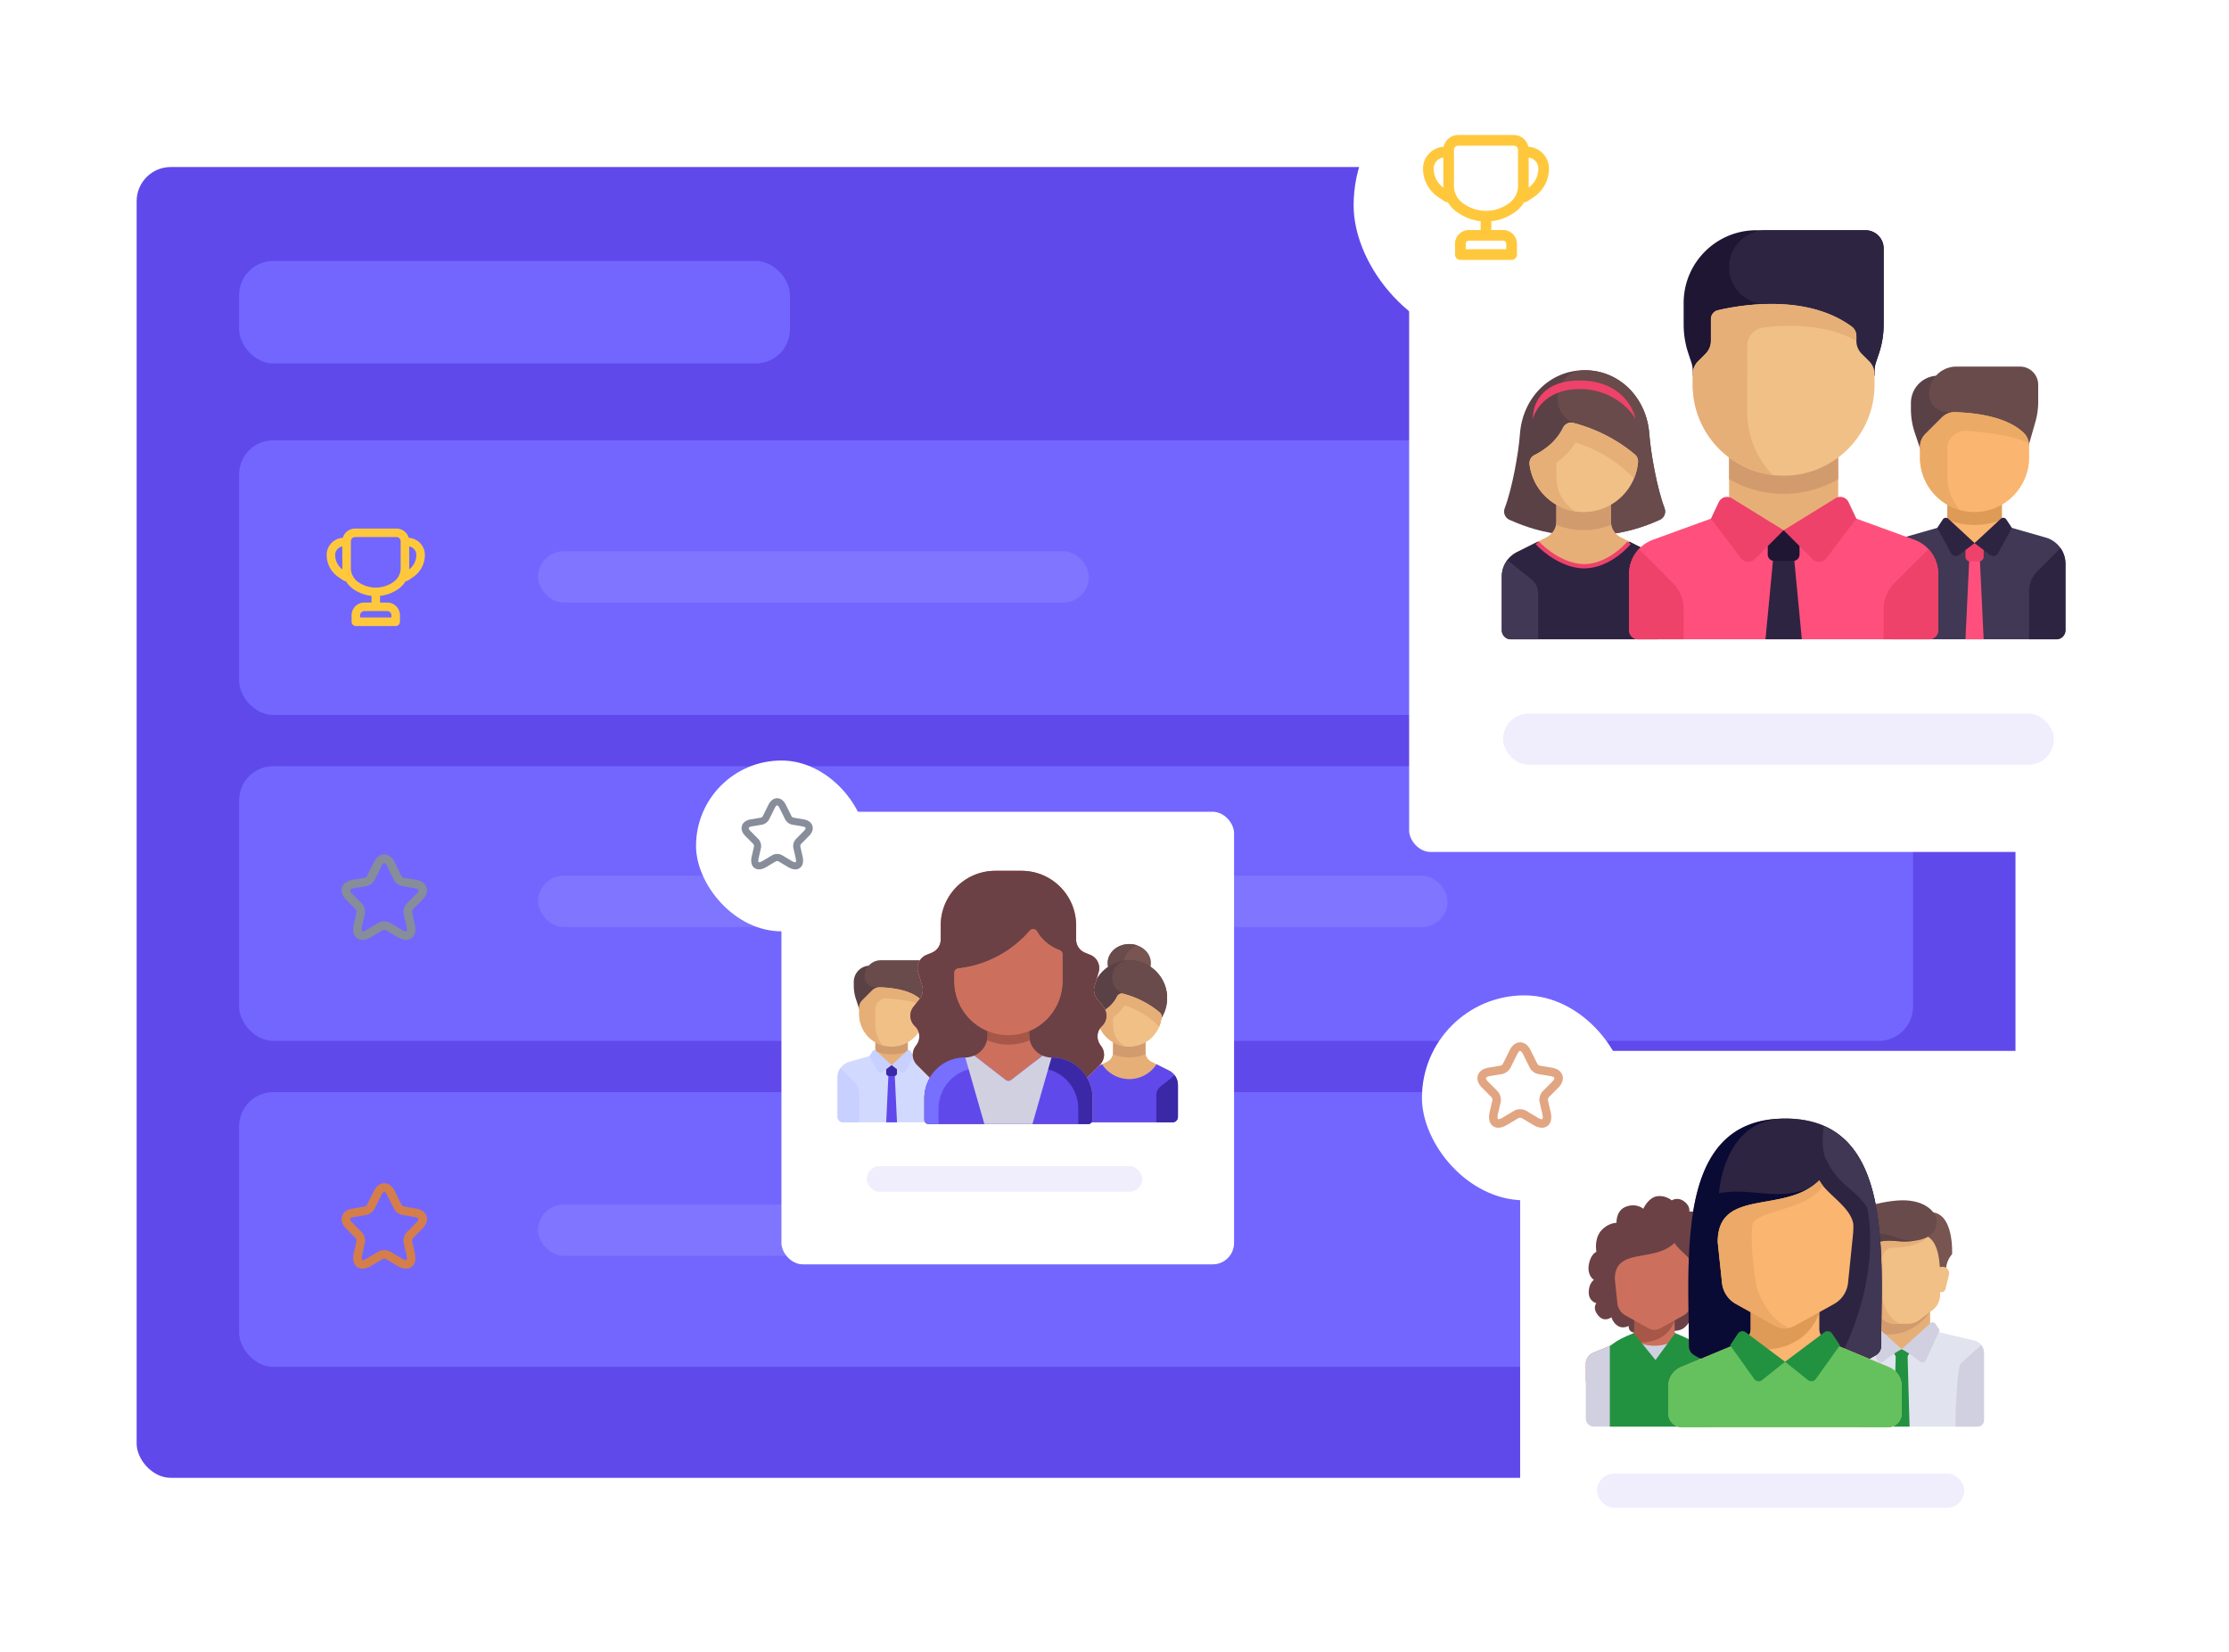 <svg xmlns="http://www.w3.org/2000/svg" fill="none" viewBox="0 0 522 387">
  <g filter="url(#a)">
    <rect width="440" height="307" x="32" y="37.117" fill="#6049EB" rx="8"/>
  </g>
  <rect width="392" height="64.333" x="56" y="103.117" fill="#7266FF" rx="8"/>
  <rect width="392" height="64.333" x="56" y="179.449" fill="#7266FF" rx="8"/>
  <rect width="392" height="64.333" x="56" y="255.785" fill="#7266FF" rx="8"/>
  <rect width="129" height="24" x="56" y="61.117" fill="#7266FF" rx="8"/>
  <path fill="#FFC83C" fill-rule="evenodd" d="M92.833 123.785h-9.666c-1.37 0-2.526.919-2.885 2.173a4.013 4.013 0 0 0-3.782 4.006 6.27 6.27 0 0 0 2.793 5.218l1.152.769a.998.998 0 0 0 .574.167 5.987 5.987 0 0 0 1.706 1.833 9.182 9.182 0 0 0 4.3 1.611 1.005 1.005 0 0 0-.025.223v1.333h-1.667a3 3 0 0 0-3 3v1.5a1 1 0 0 0 1 1h9.334a1 1 0 0 0 1-1v-1.5a3 3 0 0 0-3-3H89v-1.333c0-.077-.009-.151-.025-.223a9.182 9.182 0 0 0 4.3-1.611 5.987 5.987 0 0 0 1.706-1.833.998.998 0 0 0 .574-.167l1.152-.769a6.27 6.27 0 0 0 2.793-5.218 4.013 4.013 0 0 0-3.782-4.006 3.002 3.002 0 0 0-2.885-2.173Zm-1.166 20.833v-.5a1 1 0 0 0-1-1h-5.334a1 1 0 0 0-1 1v.5h7.334ZM78.5 129.964c0-.993.72-1.819 1.667-1.983v5.055c0 .107.002.214.008.32a4.272 4.272 0 0 1-1.675-3.392Zm17.333-1.983v5.055c0 .107-.002.214-.008.32a4.272 4.272 0 0 0 1.675-3.392c0-.993-.72-1.819-1.667-1.983Zm-13.666-1.196a1 1 0 0 1 1-1h9.666a1 1 0 0 1 1 1v6.251a3.998 3.998 0 0 1-1.705 3.276 7.197 7.197 0 0 1-8.256 0 3.998 3.998 0 0 1-1.705-3.276v-6.251Z" clip-rule="evenodd"/>
  <rect width="129" height="12" x="126" y="129.117" fill="#fff" fill-opacity=".1" rx="6"/>
  <rect width="213" height="12" x="126" y="205.117" fill="#fff" fill-opacity=".1" rx="6"/>
  <rect width="131" height="12" x="126" y="282.117" fill="#fff" fill-opacity=".1" rx="6"/>
  <path fill="#878D9A" fill-rule="evenodd" d="M89.328 202.862v.001l-1.582 3.189c-.197.403-.518.735-.835.972-.319.238-.727.45-1.163.525l-.003.001-2.87.481c-.741.124-.858.395-.866.422-.01.032-.068.326.465.863l2.232 2.25c.338.341.554.785.671 1.198.118.414.166.902.063 1.366l-.002.006-.639 2.786c-.106.462-.106.783-.07.98.026.136.062.186.073.199.016.007.072.024.201.008.194-.025.495-.121.9-.363l2.698-1.611c.436-.256.945-.355 1.4-.355.454 0 .965.099 1.4.359l2.69 1.606c.409.243.712.34.907.365a.428.428 0 0 0 .2-.006c.012-.014.046-.065.07-.196.036-.198.035-.52-.071-.986l-.64-2.792c-.104-.464-.056-.952.062-1.366.117-.413.333-.857.671-1.198l2.232-2.25.002-.002c.537-.537.477-.83.467-.859-.009-.028-.128-.3-.87-.424l-2.87-.481a2.798 2.798 0 0 1-1.172-.524 2.795 2.795 0 0 1-.838-.974l-1.583-3.193c-.357-.724-.656-.742-.661-.742-.007 0-.308.021-.67.745Zm3.124-.887 1.586 3.199a.85.85 0 0 0 .235.247.854.854 0 0 0 .31.156l2.87.481c1.094.184 2.109.738 2.444 1.79.335 1.05-.17 2.09-.956 2.878l-.001.001-2.23 2.248a.835.835 0 0 0-.167.335.883.883 0 0 0-.035.384v.002l.638 2.779c.27 1.184.22 2.518-.764 3.241-.988.726-2.273.367-3.314-.253l-2.692-1.606a.788.788 0 0 0-.375-.077.845.845 0 0 0-.386.079l-.002.001-2.684 1.602c-1.041.623-2.325.976-3.312.25-.983-.723-1.039-2.052-.767-3.237l.638-2.781a.883.883 0 0 0-.035-.384.835.835 0 0 0-.167-.335l-2.232-2.25c-.781-.788-1.284-1.827-.952-2.876.333-1.052 1.346-1.607 2.441-1.791l2.868-.48a.863.863 0 0 0 .302-.156.827.827 0 0 0 .236-.248l.004-.008 1.583-3.193.001-.002c.502-1.008 1.335-1.854 2.46-1.854 1.126 0 1.957.849 2.455 1.858Z" clip-rule="evenodd"/>
  <path fill="#FF8A00" fill-rule="evenodd" d="M89.328 279.862v.001l-1.582 3.189c-.197.403-.518.735-.835.972-.319.238-.727.45-1.163.525l-.003.001-2.87.481c-.741.124-.858.395-.866.422-.01.032-.068.326.465.863l2.232 2.25c.338.341.554.785.671 1.198.118.414.166.902.063 1.366l-.002.006-.639 2.786c-.106.462-.106.783-.07.98.026.136.062.186.073.199.016.007.072.024.201.008.194-.025.495-.121.9-.363l2.698-1.611c.436-.256.945-.355 1.4-.355.454 0 .965.099 1.4.359l2.69 1.606c.409.243.712.34.907.365a.428.428 0 0 0 .2-.006c.012-.014.046-.065.07-.196.036-.198.035-.52-.071-.986l-.64-2.792c-.104-.464-.056-.952.062-1.366.117-.413.333-.857.671-1.198l2.232-2.25.002-.002c.537-.537.477-.83.467-.859-.009-.028-.128-.3-.87-.424l-2.87-.481a2.798 2.798 0 0 1-1.172-.524 2.795 2.795 0 0 1-.838-.974l-1.583-3.193c-.357-.724-.656-.742-.661-.742-.007 0-.308.021-.67.745Zm3.124-.887 1.586 3.199a.85.85 0 0 0 .235.247.854.854 0 0 0 .31.156l2.87.481c1.094.184 2.109.738 2.444 1.79.335 1.05-.17 2.09-.956 2.878l-.001.001-2.23 2.248a.835.835 0 0 0-.167.335.883.883 0 0 0-.035.384v.002l.638 2.779c.27 1.184.22 2.518-.764 3.241-.988.726-2.273.367-3.314-.253l-2.692-1.606a.788.788 0 0 0-.375-.077.845.845 0 0 0-.386.079l-.002.001-2.684 1.602c-1.041.623-2.325.976-3.312.25-.983-.723-1.039-2.052-.767-3.237l.638-2.781a.883.883 0 0 0-.035-.384.835.835 0 0 0-.167-.335l-2.232-2.25c-.781-.788-1.284-1.827-.952-2.876.333-1.052 1.346-1.607 2.441-1.791l2.868-.48a.863.863 0 0 0 .302-.156.827.827 0 0 0 .236-.248l.004-.008 1.583-3.193.001-.002c.502-1.008 1.335-1.854 2.46-1.854 1.126 0 1.957.849 2.455 1.858Z" clip-rule="evenodd" opacity=".7"/>
  <g filter="url(#b)">
    <rect width="175.411" height="175.411" x="329" y="22.117" fill="#fff" rx="5"/>
    <g clip-path="url(#c)">
      <path fill="#5A4146" d="M446.512 92.372v1.494c0 1.83.295 3.649.874 5.386l3.384 10.152h6.387v-23.42h-4.258a6.388 6.388 0 0 0-6.387 6.388Z"/>
      <path fill="#694B4B" d="m475.663 96.794-3.603 12.61-17.032-14.903a4.258 4.258 0 0 1-4.258-4.258 6.387 6.387 0 0 1 6.387-6.387h14.903a4.258 4.258 0 0 1 4.258 4.258v4.001c0 1.583-.22 3.157-.655 4.679Z"/>
      <path fill="#FAB570" d="M467.801 115.793h-12.774v9.423h12.774v-9.423Z"/>
      <path fill="#DE9B58" d="M455.028 119.704a16.929 16.929 0 0 0 6.387 1.254c2.259 0 4.412-.452 6.387-1.254v-3.911h-12.774v3.911Z"/>
      <path fill="#403855" d="m478.073 123.892-10.272-2.935-6.386 4.238-6.387-4.238-10.271 2.935a6.386 6.386 0 0 0-4.632 6.141v15.566c0 1.176.953 2.129 2.129 2.129h38.322a2.129 2.129 0 0 0 2.129-2.129v-15.566a6.386 6.386 0 0 0-4.632-6.141Z"/>
      <path fill="#FF507D" d="M463.544 147.727h-4.258l1.064-22.512h2.129l1.065 22.512Z"/>
      <path fill="#FAB570" d="M461.415 117.921c-7.055 0-12.774-5.72-12.774-12.774v-2.495c0-1.129.448-2.212 1.247-3.01l3.861-3.861c.817-.818 1.935-1.288 3.091-1.252 6.805.215 12.829 1.673 16.122 4.89.807.787 1.227 1.888 1.227 3.015v2.713c0 7.055-5.719 12.774-12.774 12.774Z"/>
      <path fill="#ECAA67" d="M455.028 103.18c0-2.455 2.062-4.408 4.513-4.251 4.298.274 10.676.992 14.589 2.874-.128-.898-.514-1.746-1.168-2.385-3.293-3.216-9.317-4.674-16.122-4.889h-.001c-1.155-.036-2.273.434-3.09 1.252l-3.861 3.86a4.254 4.254 0 0 0-1.247 3.011v2.494c0 5.826 3.903 10.731 9.235 12.267a12.669 12.669 0 0 1-2.848-8.009v-6.224Z"/>
      <path fill="#2D2442" d="M474.189 136.376c0-1.695.673-3.319 1.871-4.517l5.48-5.48a6.357 6.357 0 0 1 1.165 3.653v15.566a2.13 2.13 0 0 1-2.129 2.129h-6.387v-11.351Z"/>
      <path fill="#EE426A" d="M462.479 129.473h-2.129a1.065 1.065 0 0 1-1.064-1.065v-3.193h4.258v3.193c0 .588-.477 1.065-1.065 1.065Z"/>
      <path fill="#2D2442" d="m461.415 125.195-3.609 2.756a1.278 1.278 0 0 1-1.896-.401l-3.237-5.912 1.303-1.988a.852.852 0 0 1 1.291-.157l6.148 5.702Zm0 0 3.608 2.756a1.277 1.277 0 0 0 1.896-.401l3.237-5.912-1.303-1.988a.852.852 0 0 0-1.291-.157l-6.147 5.702Z"/>
      <path fill="#5A4146" d="M388.816 117.032c-1.82-4.821-3.263-13.107-3.574-17.422-.593-8.21-6.78-14.903-15.144-14.903S355.546 91.4 354.953 99.61c-.311 4.314-1.754 12.601-3.574 17.422-.401 1.063.062 2.235 1.109 2.709 1.949.883 6.106 2.614 11.119 3.289h12.981c4.989-.676 9.175-2.408 11.119-3.289 1.047-.474 1.51-1.646 1.109-2.709Z"/>
      <path fill="#694B4B" d="M387.707 119.741c1.046-.474 1.509-1.646 1.108-2.709-1.819-4.821-3.262-13.107-3.573-17.422-.593-8.21-6.781-14.903-15.144-14.903h-.064c-6.417.026-8.685 8.779-3.161 12.044.332.197.545.291.545.291l4.839 25.988h4.331c4.99-.677 9.175-2.408 11.119-3.289Z"/>
      <path fill="#E6AF78" d="m385.497 127.301-6.89-3.445a4.257 4.257 0 0 1-2.353-3.809v-6.387h-12.775v6.388a4.257 4.257 0 0 1-2.353 3.808l-6.89 3.445a6.386 6.386 0 0 0-3.531 5.712v12.582c0 1.176.953 2.129 2.129 2.129h34.065a2.129 2.129 0 0 0 2.129-2.129v-12.581a6.387 6.387 0 0 0-3.531-5.713Z"/>
      <path fill="#D29B6E" d="M369.867 122.18c2.292 0 4.488-.472 6.501-1.314-.053-.268-.114-.535-.114-.815v-6.387h-12.775v6.388c0 .281-.061.549-.114.818a16.909 16.909 0 0 0 6.502 1.31Z"/>
      <path fill="#2D2442" d="m385.497 127.306-4.908-2.454c-2.276 3.514-6.223 5.845-10.722 5.845s-8.447-2.331-10.723-5.845l-4.908 2.454a6.386 6.386 0 0 0-3.531 5.712V145.6c0 1.176.953 2.129 2.129 2.129h34.065a2.129 2.129 0 0 0 2.129-2.129v-12.581a6.387 6.387 0 0 0-3.531-5.713Z"/>
      <path stroke="#EE426A" d="M359 125.117c1.667 1.834 6.2 5.5 11 5.5s9-3.666 10.5-5.5"/>
      <path fill="#F0C087" d="M369.867 117.922c-6.495 0-11.858-4.847-12.668-11.121-.118-.909.319-1.801 1.137-2.213a17.81 17.81 0 0 0 3.769-2.545 12.286 12.286 0 0 0 2.913-3.834c.433-.903 1.429-1.414 2.4-1.166 7.496 1.912 12.6 5.812 14.451 7.404.498.427.784 1.058.733 1.712-.516 6.582-6.021 11.763-12.735 11.763Z"/>
      <path fill="#E6AF78" d="M381.869 104.447c-1.851-1.592-6.955-5.492-14.451-7.404-.971-.248-1.967.263-2.4 1.166-.381.795-1.011 1.807-1.946 2.841l-.001.007c-.29.328-.599.658-.966.986a17.734 17.734 0 0 1-3.769 2.545c-.818.413-1.255 1.304-1.137 2.213.728 5.635 5.137 10.12 10.731 10.975-2.549-1.734-4.45-4.119-4.45-8.37v-3.036c.484-.357.971-.713 1.46-1.15a16.976 16.976 0 0 0 3.045-3.592c5.734 1.79 9.622 4.77 11.096 6.037.403.354 1.405 1.277 2.576 2.376.504-1.213.838-2.514.945-3.882.051-.654-.236-1.284-.733-1.712Z"/>
      <path fill="#403855" d="M352.003 129.18a6.371 6.371 0 0 0-1.298 3.837v12.582c0 1.176.953 2.129 2.129 2.129h6.387v-10.727a4.257 4.257 0 0 0-1.598-3.325l-5.62-4.496Z"/>
      <path fill="#FF507D" d="m447.293 124.4-17.813-6.478-12.775 4.258-12.774-4.258-17.813 6.478a8.515 8.515 0 0 0-5.606 8.003V145.6a2.13 2.13 0 0 0 2.129 2.129h68.129a2.13 2.13 0 0 0 2.129-2.129v-13.197a8.515 8.515 0 0 0-5.606-8.003Z"/>
      <path fill="#2D2442" d="m414.475 126.438-2.028 21.289h8.516l-2.027-21.289h-4.461Z"/>
      <path fill="#1F1634" d="M418.941 129.363h-4.471a1.49 1.49 0 0 1-1.49-1.491v-5.692h7.451v5.692a1.49 1.49 0 0 1-1.49 1.491Z"/>
      <path fill="#EE426A" d="M450.607 126.598a8.504 8.504 0 0 1 2.292 5.802v13.196a2.129 2.129 0 0 1-2.129 2.129h-10.645v-7.117c0-2.259.897-4.425 2.494-6.022l7.988-7.988Z"/>
      <path fill="#1F1634" d="M440.125 74.015V56.18a4.258 4.258 0 0 0-4.258-4.258h-25.549c-9.406 0-17.032 7.626-17.032 17.032v5.061c0 2.289.369 4.562 1.092 6.733l.709 2.126c.217.651.328 1.333.328 2.02v1.092h42.58v-1.092c0-.687.111-1.369.328-2.02l.709-2.126a21.281 21.281 0 0 0 1.093-6.733Z"/>
      <path fill="#2D2442" d="M403.931 60.571a8.649 8.649 0 0 0 8.649 8.65h1.198l.578 16.765h23.639v-1.093c0-.686.111-1.368.328-2.02l.709-2.125a21.306 21.306 0 0 0 1.092-6.733V56.18a4.258 4.258 0 0 0-4.258-4.258H412.58a8.649 8.649 0 0 0-8.649 8.649Z"/>
      <path fill="#E6AF78" d="M429.48 103.02h-25.549v19.16h25.549v-19.16Z"/>
      <path fill="#D29B6E" d="M403.931 110.215a25.392 25.392 0 0 0 25.548 0v-7.199h-25.548v7.199Z"/>
      <path fill="#EE426A" d="m416.705 122.178-6.79 6.79a2.128 2.128 0 0 1-3.201-.218l-7.041-9.277 1.842-3.881a2.129 2.129 0 0 1 3.04-.9l12.15 7.486Zm0 0 6.791 6.79c.912.913 2.421.81 3.201-.218l7.04-9.277-1.841-3.881a2.13 2.13 0 0 0-3.04-.9l-12.151 7.486Z"/>
      <path fill="#F0C087" d="M416.705 109.407c-11.758 0-21.29-9.532-21.29-21.29v-2.495a4.26 4.26 0 0 1 1.247-3.011l1.764-1.764a4.26 4.26 0 0 0 1.247-3.01v-5.105c0-.985.662-1.842 1.621-2.069 5.036-1.189 20.705-4.006 31.368 3.837.692.509 1.075 1.346 1.075 2.205v1.131a4.26 4.26 0 0 0 1.247 3.011l1.764 1.764a4.26 4.26 0 0 1 1.247 3.01v2.495c.001 11.758-9.531 21.291-21.29 21.291Z"/>
      <path fill="#E6AF78" d="M432.662 74.5c-7.5-5.516-17.462-5.754-24.473-5a57.39 57.39 0 0 0-6.894 1.164 2.112 2.112 0 0 0-1.622 2.069v5.103c0 1.13-.448 2.213-1.247 3.011l-1.764 1.764a4.261 4.261 0 0 0-1.247 3.011v2.495c0 10.885 8.175 19.847 18.718 21.119-3.674-3.825-5.944-9.01-5.944-14.733V78.942a4.26 4.26 0 0 1 3.745-4.23c5.109-.64 14.468-1.025 21.803 3.125v-1.132c.001-.86-.383-1.696-1.075-2.205Z"/>
      <path fill="#EE426A" d="M382.804 126.598a8.504 8.504 0 0 0-2.292 5.802v13.196c0 1.176.953 2.129 2.129 2.129h10.645v-7.117a8.516 8.516 0 0 0-2.494-6.022l-7.988-7.988Zm-13.889-37.481c-7.414 0-10.358 4.667-10.904 7-.181-3 1.745-9 10.904-9 9.16 0 12.54 6 13.085 9-1.272-2.333-5.67-7-13.085-7Z"/>
    </g>
  </g>
  <g filter="url(#d)">
    <rect width="64" height="64" x="316" y="14.117" fill="#fff" rx="32"/>
  </g>
  <path fill="#FFC83C" fill-rule="evenodd" d="M354.5 31.617h-13a3.5 3.5 0 0 0-3.421 2.759 5.123 5.123 0 0 0-4.829 5.114 8.026 8.026 0 0 0 3.575 6.68l1.482.987c.232.155.498.222.758.209a7.49 7.49 0 0 0 2.134 2.292l.206.145a11.48 11.48 0 0 0 5.381 2.014 1.288 1.288 0 0 0-.036.3v1.75H344a3.25 3.25 0 0 0-3.25 3.25v2.5c0 .69.56 1.25 1.25 1.25h12c.69 0 1.25-.56 1.25-1.25v-2.5a3.25 3.25 0 0 0-3.25-3.25h-2.75v-1.75a1.29 1.29 0 0 0-.036-.3 11.48 11.48 0 0 0 5.381-2.014l.206-.145a7.49 7.49 0 0 0 2.134-2.292c.26.013.526-.054.758-.209l1.482-.988a8.026 8.026 0 0 0 3.575-6.679 5.123 5.123 0 0 0-4.829-5.114 3.5 3.5 0 0 0-3.421-2.759Zm-1.75 26.75v-1.25a.75.75 0 0 0-.75-.75h-8a.75.75 0 0 0-.75.75v1.25h9.5Zm-17-18.877c0-1.322.978-2.416 2.25-2.596v6.62c0 .146.004.291.013.436a5.526 5.526 0 0 1-2.263-4.46ZM358 36.894v6.62c0 .146-.004.291-.013.436a5.526 5.526 0 0 0 2.263-4.46 2.623 2.623 0 0 0-2.25-2.596Zm-17.5-1.777a1 1 0 0 1 1-1h13a1 1 0 0 1 1 1v8.397a5 5 0 0 1-2.133 4.096l-.206.144a9 9 0 0 1-10.322 0l-.206-.144a5 5 0 0 1-2.133-4.096v-8.397Z" clip-rule="evenodd"/>
  <rect width="129" height="12" x="352" y="167.117" fill="#F0EDFD" rx="6"/>
  <g filter="url(#e)">
    <rect width="124" height="124" x="355" y="244.117" fill="#fff" rx="5"/>
    <g clip-path="url(#f)">
      <path fill="#E4EAF6" d="M402.512 319.212v-3.78c0-.75-.299-1.449-.801-1.967l-3.805 3.005a2.834 2.834 0 0 0-1.064 2.214v2.418h3.78a1.89 1.89 0 0 0 1.89-1.89Z"/>
      <path fill="#6B4146" d="m382.879 310.009 4.092-2.19 2.724 1.821c2.73.264 3.736-.276 4.921-2.04 0 0 1.621.745 2.885-.294 1.265-1.04.84-2.991.84-2.991s1.474.706 2.733-1.065c1.259-1.77.6-3.316.6-3.316s1.269-.589 1.324-3.012c.055-2.423-1.324-3.339-1.324-3.339s.451-.839-.27-2.559c-.721-1.721-1.887-1.383-1.887-1.383s1.442-2.611-.367-5.437c-1.808-2.827-4.534-2.448-4.534-2.448s.302-1.278-1.238-2.406c-1.539-1.128-2.879-.222-2.879-.222s-1.518-1.314-3.528-.946c-2.011.369-3.137 2.917-3.137 2.917s-1.508-1.396-3.979-.52c-2.471.876-2.294 3.805-2.294 3.805s-2.099-.001-3.697 1.97c-1.599 1.971-1.008 4.82-1.008 4.82s-1.411.566-1.796 3.106 1.207 3.464 1.207 3.464-1.207.777-1.207 2.926 1.796 2.55 1.796 2.55-1.045 1.073.403 2.857c1.448 1.784 3.125.428 3.125.428s.283 1.257 1.492 2.029c1.21.773 2.529 0 2.529 0 0 1.475 1.082 1.783 2.474 1.475Z"/>
      <path fill="#CC705D" d="m400.767 314.808-8.433-3.514a1.89 1.89 0 0 1-1.163-1.745v-2.283h-9.45v2.283a1.89 1.89 0 0 1-1.163 1.745l-8.433 3.514a2.835 2.835 0 0 0-1.745 2.617v3.781a1.89 1.89 0 0 0 1.89 1.89h28.352a1.89 1.89 0 0 0 1.89-1.89v-3.781a2.835 2.835 0 0 0-1.745-2.617Z"/>
      <path fill="#D0D0E1" d="m400.768 314.808-8.154-3.398-2.205.952a10.002 10.002 0 0 1-7.926 0l-2.205-.952-8.153 3.398a2.834 2.834 0 0 0-1.745 2.617v12.802a1.89 1.89 0 0 0 1.89 1.89h28.352a1.89 1.89 0 0 0 1.89-1.89v-12.802a2.835 2.835 0 0 0-1.744-2.617Z"/>
      <path fill="#A65747" d="M391.171 307.266h-9.45v2.283a1.89 1.89 0 0 1-1.163 1.745l-1.317.549c10.079 2.57 11.93-4.577 11.93-4.577Z"/>
      <path fill="#229241" d="M381.59 310.223c-2.407 1.003-3.503 1.405-5.59 3.053v18.841h21v-18.781c-2.087-1.648-3.283-2.11-5.69-3.113l-4.613 6.309-5.107-6.309Z"/>
      <path fill="#CC705D" d="M391.171 289.07c-4.725 4.726-13.998.945-13.998 8.506l.586 5.569a3.783 3.783 0 0 0 1.929 2.962l5.381 2.989a2.834 2.834 0 0 0 2.754 0l5.381-2.989a3.78 3.78 0 0 0 1.928-2.962l.678-6.615a10.6 10.6 0 0 0 .043-1.414c-.354-2.406-3.737-4.156-4.682-6.046Z"/>
      <path fill="#E6AF78" d="m433.264 295.489.838 3.35a.891.891 0 0 0 1.75-.106l.428-3.426a1.535 1.535 0 0 0-1.523-1.725h-.004c-.998 0-1.731.938-1.489 1.907Zm17.751 14.034v-5.191h-13.348v5.191l6.674 5.932 6.674-5.932Z"/>
      <path fill="#E1E4EE" d="m461.333 311.949-9.175-2.159a1.465 1.465 0 0 1-.386-.155l-7.431 4.336-7.142-4.545a1.488 1.488 0 0 1-.675.365l-9.176 2.158a2.967 2.967 0 0 0-2.287 2.888v15.797c0 .819.664 1.483 1.483 1.483h35.593c.819 0 1.483-.664 1.483-1.483v-15.797a2.967 2.967 0 0 0-2.287-2.888Z"/>
      <path fill="#D29B6E" d="M437.667 304.332v5.477c8.407 3.028 13.348-4.552 13.348-4.552v-.925h-13.348Z"/>
      <path fill="#F0C087" d="m434.701 287.273.646 14.216a4.453 4.453 0 0 0 1.775 3.358l3.066 2.299c.77.578 1.707.89 2.67.89h2.966c.962 0 1.899-.312 2.669-.89l3.066-2.299a4.449 4.449 0 0 0 1.775-3.358l.646-14.216h-19.279Z"/>
      <path fill="#E6AF78" d="M442.116 290.239c2.966 0 7.415-.741 8.471-2.966h-15.886l.646 14.216a4.453 4.453 0 0 0 1.775 3.358l3.066 2.299c.77.578 1.707.89 2.669.89h1.484c-1.484 0-4.45-2.966-4.45-6.674v-8.898c0-.741.742-2.225 2.225-2.225Z"/>
      <path fill="#D0D0E1" d="m458.176 317.32 4.805-4.316c.403.51.639 1.151.639 1.838v15.792c0 .819-.664 1.483-1.483 1.483h-5.19v-2.054c0-1.052.446-12.039 1.229-12.743Z"/>
      <path fill="#229241" d="M446.195 332.117h-3.708l.463-16.66h2.781l.464 16.66Z"/>
      <path fill="#229241" d="M446.195 313.977h-3.708v.428c0 .992.804 1.796 1.796 1.796h.115c.992 0 1.796-.804 1.796-1.796v-.428h.001Z"/>
      <path fill="#D0D0E1" d="m437.563 307.874 6.777 6.1s-1.898.958-4.24 2.889a.95.95 0 0 1-1.473-.333l-3.185-7.005 1.008-1.511a.742.742 0 0 1 1.113-.14Zm13.555 0-6.777 6.1s1.898.958 4.24 2.889a.95.95 0 0 0 1.473-.333l3.185-7.005-1.008-1.511a.742.742 0 0 0-1.113-.14Z"/>
      <path fill="#785550" d="m448.836 282.363.695 4.913c3.173.634 3.631 5.614 3.697 7.036.012.259.094.508.234.725l1.211 1.878s-.415-3.105 1.483-5.19c0 0 .651-12.328-7.32-9.362Z"/>
      <path fill="#F0C087" d="m455.417 296.599-.838 3.349a.891.891 0 0 1-1.749-.105l-.429-3.426a1.536 1.536 0 0 1 1.523-1.726h.004c.998 0 1.731.939 1.489 1.908Z"/>
      <path fill="#694B4B" d="m435.411 281.035 1.097.749c-4.959 3.661-4.032 9.941-4.032 9.941 1.483 1.483 1.483 5.191 1.483 5.191l1.483-1.484s-.572-4.284 2.225-5.932c2.595-1.529 4.866-.741 7.183-.741 6.21 0 7.948-2.34 7.647-5.19-.156-1.475-2.411-4.547-8.156-4.45-2.319.04-6.674.742-8.93 1.916Z"/>
      <path fill="#5A4146" d="M434.979 288.111s-.788-3.105 1.529-6.326c-4.959 3.661-4.032 9.941-4.032 9.941 1.483 1.483 1.483 5.191 1.483 5.191l1.483-1.483s-.572-4.285 2.225-5.932c2.595-1.53 4.866-.742 7.183-.742 1.01 0 1.89-.068 2.674-.183-4.782.16-7.602-3.463-12.545-.466Z"/>
      <path fill="#694B4B" d="M417.028 259.969c-25.43 0-22.61 30.925-22.494 53.334.004.847.448 1.61 1.173 2.047 2.818 1.698 10.557 5.67 21.321 5.67 10.765 0 18.504-3.972 21.322-5.67a2.392 2.392 0 0 0 1.172-2.047c.117-22.41 2.936-53.334-22.494-53.334Z"/>
      <path fill="#0A0B34" d="M415.389 260.035c-23.65 1.326-20.969 31.36-20.855 53.271a2.39 2.39 0 0 0 1.172 2.046c2.818 1.699 10.557 5.671 21.322 5.671l6.427-44.986"/>
      <path fill="#2D2442" d="M417.028 259.969c-14.46 0-15.464 17.472-15.464 17.472 8.334-1.406 13.456 2.108 21.89-1.406l-6.426 44.985c10.765 0 18.503-3.971 21.321-5.67a2.392 2.392 0 0 0 1.173-2.046c.116-22.411 2.936-53.335-22.494-53.335Z"/>
      <path fill="#403755" d="M439.522 313.304c.1-19.257 2.179-44.782-13.368-51.589-.271 1.409-.762 5.341.514 7.894 3.213 6.426 6.426 6.426 9.64 11.246 3.213 17.673-6.14 36.431-9.246 38.984 5.503-1.309 9.449-3.38 11.288-4.489a2.391 2.391 0 0 0 1.172-2.046Z"/>
      <path fill="#FAB570" d="m441.375 318.178-14.336-5.974a3.214 3.214 0 0 1-1.977-2.966v-3.883h-16.067v3.883c0 1.297-.78 2.467-1.977 2.966l-14.336 5.974a4.82 4.82 0 0 0-2.966 4.449v6.426a3.214 3.214 0 0 0 3.213 3.214h48.199a3.214 3.214 0 0 0 3.213-3.214v-6.426a4.82 4.82 0 0 0-2.966-4.449Z"/>
      <path fill="#65C15D" d="m441.375 318.178-13.861-5.776-10.485 4.526-10.486-4.526-13.861 5.776a4.82 4.82 0 0 0-2.966 4.449v6.426a3.214 3.214 0 0 0 3.213 3.214h48.199a3.214 3.214 0 0 0 3.213-3.214v-6.426a4.82 4.82 0 0 0-2.966-4.449Z"/>
      <path fill="#DE9B58" d="M425.061 305.355h-16.066v3.883c0 1.297-.78 2.467-1.977 2.966l-2.239.933c17.134 4.369 20.282-7.782 20.282-7.782Z"/>
      <path fill="#65C15D" d="m397.546 324.391-6.449-5.129a4.806 4.806 0 0 0-1.381 3.363v6.427a3.213 3.213 0 0 0 3.213 3.213h6.426v-4.11a4.822 4.822 0 0 0-1.809-3.764Zm46.794 4.664v-6.426a4.81 4.81 0 0 0-1.361-3.344l-6.47 5.11a4.819 4.819 0 0 0-1.809 3.763v4.11h6.427a3.213 3.213 0 0 0 3.213-3.213Z"/>
      <path fill="#229241" d="m417.028 316.927-9.196-6.896a1.284 1.284 0 0 0-1.84.315l-1.817 2.725 5.637 7.893c.429.6 1.274.717 1.849.256l5.367-4.293Zm0 0 9.195-6.896a1.286 1.286 0 0 1 1.841.315l1.817 2.725-5.638 7.893c-.429.6-1.273.717-1.849.256l-5.366-4.293Z"/>
      <path fill="#FAB570" d="M425.061 274.43c-8.033 8.033-23.798 1.606-23.798 14.459l.998 9.468a6.427 6.427 0 0 0 3.279 5.036l9.148 5.082a4.823 4.823 0 0 0 4.681 0l9.148-5.082a6.429 6.429 0 0 0 3.279-5.036l1.152-11.244c.082-.8.099-1.604.072-2.406-.602-4.089-6.352-7.064-7.959-10.277Z"/>
      <path fill="#ECA967" d="m401.263 288.889.998 9.468a6.427 6.427 0 0 0 3.279 5.036l9.148 5.082c1.01.561 2.168.706 3.271.489 0 0-4.612-1.398-7.357-8.828-.841-2.277-2.008-14.326-1.004-15.799 1.985-2.911 13.054-3.213 16.325-8.613a9.105 9.105 0 0 1-.448-.603l-.035-.048a6.049 6.049 0 0 1-.378-.643c-8.034 8.033-23.799 1.606-23.799 14.459Z"/>
    </g>
  </g>
  <g filter="url(#g)">
    <rect width="48" height="48" x="332" y="231.117" fill="#fff" rx="24"/>
  </g>
  <g opacity=".7">
    <path fill="#fff" d="M344 243.117h24v24h-24z"/>
    <path fill="#D57F4D" fill-rule="evenodd" d="m355.328 246.862-.001.001-1.581 3.189c-.197.403-.518.735-.835.972-.319.238-.727.45-1.163.525l-.003.001-2.87.481c-.741.124-.858.395-.866.422-.01.032-.068.326.465.863l2.232 2.25c.338.341.554.785.671 1.198.118.414.166.902.063 1.366l-.002.006-.639 2.786c-.106.462-.106.783-.069.98.025.136.061.186.072.199.016.007.072.024.201.008.194-.025.495-.121.9-.363l2.698-1.611c.436-.256.945-.355 1.4-.355.455 0 .965.099 1.401.359l2.689 1.606c.409.243.712.34.907.365a.431.431 0 0 0 .2-.006c.012-.014.046-.065.069-.196.037-.198.036-.52-.07-.986l-.641-2.792c-.103-.464-.055-.952.063-1.366.117-.413.333-.857.671-1.198l2.232-2.25.003-.002c.536-.537.476-.83.466-.859-.009-.028-.128-.3-.869-.424l-2.871-.481a2.795 2.795 0 0 1-1.171-.524c-.321-.239-.642-.571-.839-.974l-1.583-3.193c-.357-.724-.656-.742-.661-.742-.007 0-.308.021-.669.745Zm3.124-.887 1.586 3.199a.834.834 0 0 0 .235.247.859.859 0 0 0 .309.156l2.87.481c1.095.184 2.11.738 2.445 1.79.335 1.05-.17 2.09-.956 2.878l-.001.001-2.23 2.248a.83.83 0 0 0-.167.335.89.89 0 0 0-.035.384l.001.002.637 2.779c.271 1.184.22 2.518-.764 3.241-.988.726-2.273.367-3.314-.253l-2.692-1.606a.785.785 0 0 0-.375-.077.845.845 0 0 0-.386.079l-.002.001-2.684 1.602c-1.041.623-2.325.976-3.312.25-.983-.723-1.039-2.052-.767-3.237l.638-2.781a.89.89 0 0 0-.035-.384.83.83 0 0 0-.167-.335l-2.232-2.25c-.781-.788-1.284-1.827-.952-2.876.333-1.052 1.346-1.607 2.441-1.791l2.868-.48a.871.871 0 0 0 .302-.156.816.816 0 0 0 .236-.248l.003-.008 1.584-3.193.001-.002c.502-1.008 1.335-1.854 2.46-1.854 1.126 0 1.957.849 2.455 1.858Z" clip-rule="evenodd"/>
  </g>
  <rect width="86" height="8" x="374" y="345.117" fill="#F0EDFD" rx="4"/>
  <g filter="url(#h)">
    <rect width="106" height="106" x="182" y="188.117" fill="#fff" rx="5"/>
    <g clip-path="url(#i)">
      <path fill="#785550" d="M263.467 227.958c2.795 0 5.06-1.983 5.06-4.428 0-2.446-2.265-4.428-5.06-4.428-2.795 0-5.061 1.982-5.061 4.428 0 2.445 2.266 4.428 5.061 4.428Z"/>
      <path fill="#694B4B" d="M262.201 223.53c0-1.858 1.31-3.443 3.163-4.1a5.675 5.675 0 0 0-1.898-.328c-2.795 0-5.06 1.982-5.06 4.428 0 2.445 2.265 4.428 5.06 4.428a5.65 5.65 0 0 0 1.898-.329c-1.853-.657-3.163-2.242-3.163-4.099Z"/>
      <path fill="#E6AF78" d="m272.754 248.711-4.094-2.047a2.53 2.53 0 0 1-1.399-2.263l.001-3.796h-7.591v3.796a2.53 2.53 0 0 1-1.399 2.263l-4.094 2.047a3.796 3.796 0 0 0-2.098 3.395v7.477c0 .699.566 1.265 1.265 1.265h20.242c.699 0 1.266-.566 1.266-1.265v-7.477a3.797 3.797 0 0 0-2.099-3.395Z"/>
      <path fill="#D29B6E" d="M263.466 245.666c1.363 0 2.667-.281 3.864-.781-.032-.159-.069-.318-.069-.484l.001-3.796h-7.591v3.796c0 .167-.037.327-.069.487 1.197.497 2.502.778 3.864.778Z"/>
      <path fill="#6049EB" d="m272.754 248.712-2.916-1.458a7.58 7.58 0 0 1-12.744 0l-2.916 1.458a3.796 3.796 0 0 0-2.098 3.395v7.477c0 .698.566 1.265 1.265 1.265h20.242c.699 0 1.266-.567 1.266-1.265v-7.477a3.797 3.797 0 0 0-2.099-3.395Z"/>
      <path fill="#5A4146" d="M263.467 240.607a8.856 8.856 0 0 0 0-17.712 8.856 8.856 0 1 0 0 17.712Z"/>
      <path fill="#694B4B" d="M272.24 230.523c-.487-3.609-3.252-6.626-6.808-7.412a9.132 9.132 0 0 0-1.91-.216c-4.243-.027-5.66 5.832-1.846 7.69.205.1.335.145.335.145l4.408 7.979s1.174.08 2.358.117c2.449-1.841 3.92-4.912 3.463-8.303Z"/>
      <path fill="#F0C087" d="M263.466 243.135a7.593 7.593 0 0 1-7.528-6.608c-.07-.54.19-1.07.676-1.315a10.57 10.57 0 0 0 2.24-1.512 7.326 7.326 0 0 0 1.731-2.278c.257-.537.849-.841 1.426-.694 4.455 1.137 7.487 3.454 8.588 4.4.295.254.465.629.435 1.018a7.592 7.592 0 0 1-7.568 6.989Z"/>
      <path fill="#E6AF78" d="M270.599 235.128c-1.101-.946-4.133-3.263-8.588-4.4-.577-.147-1.169.157-1.426.694a7.25 7.25 0 0 1-1.157 1.687v.005a6.823 6.823 0 0 1-.574.585 10.542 10.542 0 0 1-2.24 1.513 1.276 1.276 0 0 0-.676 1.315c.433 3.348 3.053 5.993 6.377 6.502-1.514-1.031-2.644-2.428-2.644-4.954v-1.804c.287-.212.576-.424.867-.683a10.126 10.126 0 0 0 1.81-2.135c3.407 1.063 5.718 2.835 6.594 3.588.239.21.834.758 1.53 1.412.3-.721.498-1.495.562-2.307.03-.389-.14-.764-.435-1.018Z"/>
      <path fill="#3A28A7" d="M274.081 249.828c.488.647.772 1.44.772 2.281v7.476c0 .699-.567 1.266-1.266 1.266h-3.795v-6.375c0-.769.349-1.496.95-1.976l3.339-2.672Z"/>
      <path fill="#5A4146" d="M198.943 227.956v.887c0 1.088.175 2.169.519 3.201l2.011 6.033h3.796V224.16h-2.531a3.795 3.795 0 0 0-3.795 3.796Z"/>
      <path fill="#694B4B" d="m216.266 230.583-2.141 7.493-10.122-8.856a2.53 2.53 0 0 1-2.53-2.53 3.795 3.795 0 0 1 3.796-3.795h8.856a2.53 2.53 0 0 1 2.53 2.53v2.378c0 .94-.131 1.876-.389 2.78Z"/>
      <path fill="#E6AF78" d="M211.594 241.875h-7.591v5.599h7.591v-5.599Z"/>
      <path fill="#D29B6E" d="M204.003 244.195a10.056 10.056 0 0 0 7.591 0v-2.324h-7.591v2.324Z"/>
      <path fill="#D2D9FF" d="m217.698 246.681-6.104-1.743-3.795 2.518-3.796-2.518-6.103 1.743a3.797 3.797 0 0 0-2.753 3.65v9.25c0 .698.567 1.265 1.265 1.265h22.773c.699 0 1.266-.567 1.266-1.265v-9.25a3.797 3.797 0 0 0-2.753-3.65Z"/>
      <path fill="#6049EB" d="M209.064 260.851h-2.53l.632-13.378h1.265l.633 13.378Z"/>
      <path fill="#F0C087" d="M207.799 243.136a7.592 7.592 0 0 1-7.591-7.591v-1.483c0-.671.267-1.314.741-1.789l2.294-2.294a2.498 2.498 0 0 1 1.837-.743c4.044.127 7.624.994 9.581 2.905.479.468.729 1.122.729 1.792v1.612a7.592 7.592 0 0 1-7.591 7.591Z"/>
      <path fill="#E6AF78" d="M204.004 234.376a2.525 2.525 0 0 1 2.682-2.526c2.554.163 6.344.59 8.669 1.708a2.441 2.441 0 0 0-.694-1.417c-1.957-1.911-5.537-2.778-9.581-2.905a2.498 2.498 0 0 0-1.837.743l-2.294 2.294a2.535 2.535 0 0 0-.741 1.79v1.482c0 3.462 2.32 6.376 5.488 7.289a7.524 7.524 0 0 1-1.692-4.759v-3.699Z"/>
      <path fill="#C7D0FF" d="M200.208 254.101c0-1.007-.4-1.972-1.112-2.684l-3.256-3.257a3.775 3.775 0 0 0-.693 2.171v9.25c0 .698.567 1.265 1.265 1.265h3.796v-6.745Z"/>
      <path fill="#3A28A7" d="M208.431 250.003h-1.265a.632.632 0 0 1-.632-.633v-1.897h2.53v1.897c0 .35-.283.633-.633.633Z"/>
      <path fill="#C7D0FF" d="m207.799 247.461-2.144 1.638a.76.76 0 0 1-1.127-.239l-1.924-3.513.775-1.181a.505.505 0 0 1 .767-.093l3.653 3.388Zm0 0 2.144 1.638a.76.76 0 0 0 1.127-.239l1.924-3.513-.775-1.181a.505.505 0 0 0-.767-.093l-3.653 3.388Z"/>
      <path fill="#FFDFBA" d="M256.57 247.39c-.03.029-2.994 2.998-3.03 3.02a9.493 9.493 0 0 1 1.301 4.81v5.019c0 .565-.457 1.023-1.022 1.023h-37.326a1.023 1.023 0 0 1-1.023-1.023v-5.019c0-1.753.475-3.397 1.302-4.81-.035-.021.208.217-3.03-3.02a3.35 3.35 0 0 1-.261-4.445c1.283-1.642.911-3.536-.244-4.625a3.351 3.351 0 0 1-.323-4.524l1.472-1.851a3.35 3.35 0 0 0 .591-3.033l-.951-3.225a3.349 3.349 0 0 1 1.943-4.048l1.256-.515a3.35 3.35 0 0 0 2.08-3.1v-3.292c0-7.06 5.723-12.783 12.783-12.783h6.136c7.059 0 12.783 5.722 12.783 12.783v3.292c0 1.36.822 2.584 2.079 3.1l1.257.515c1.59.65 2.43 2.4 1.943 4.048l-.951 3.225a3.352 3.352 0 0 0 .59 3.033l1.473 1.851a3.351 3.351 0 0 1-.323 4.524 3.348 3.348 0 0 0-.331 4.514c1.222 1.564.963 3.419-.174 4.556Z"/>
      <path fill="#CC705D" d="M213.742 247.39c.03.029 2.994 2.998 3.03 3.02a9.494 9.494 0 0 0-1.302 4.81v5.019c0 .565.458 1.023 1.023 1.023h37.326c.565 0 1.023-.458 1.023-1.023v-5.019a9.494 9.494 0 0 0-1.302-4.81c.035-.021-.208.217 3.03-3.02a3.35 3.35 0 0 0 .261-4.445c-1.283-1.642-.911-3.536.244-4.625a3.351 3.351 0 0 0 .323-4.524l-1.472-1.851a3.35 3.35 0 0 1-.591-3.033l.951-3.225a3.349 3.349 0 0 0-1.943-4.048l-1.256-.515a3.35 3.35 0 0 1-2.08-3.1v-3.292c0-7.06-5.723-12.783-12.783-12.783h-6.136c-7.059 0-12.783 5.722-12.783 12.783v3.292c0 1.36-.822 2.584-2.079 3.1l-1.257.515c-1.59.65-2.43 2.4-1.943 4.048l.951 3.225a3.35 3.35 0 0 1-.591 3.033l-1.472 1.851a3.351 3.351 0 0 0 .323 4.524 3.348 3.348 0 0 1 .331 4.514c-1.222 1.564-.963 3.419.174 4.556Z"/>
      <path fill="#6B4146" d="M223.408 224.81a1.022 1.022 0 0 0-.907 1.015v1.962c0 5.275 3.228 9.797 7.817 11.697l-.02.047v.873a5.288 5.288 0 0 1-5.234 5.284c-3.589 0-6.636 1.894-8.292 4.722-.036-.022-3-2.991-3.03-3.02a3.35 3.35 0 0 1-.261-4.445c1.283-1.642.911-3.536-.244-4.625a3.351 3.351 0 0 1-.323-4.524l1.472-1.851a3.35 3.35 0 0 0 .591-3.033l-.951-3.225a3.349 3.349 0 0 1 1.943-4.048l1.256-.515a3.35 3.35 0 0 0 2.08-3.1v-3.292c0-7.06 5.723-12.783 12.783-12.783h6.136c7.059 0 12.783 5.722 12.783 12.783v3.292c0 1.36.822 2.584 2.079 3.1l1.257.515c1.59.65 2.43 2.4 1.943 4.048l-.951 3.225a3.352 3.352 0 0 0 .59 3.033l1.473 1.851a3.351 3.351 0 0 1-.323 4.524c-1.181 1.113-1.506 3.011-.244 4.625a3.352 3.352 0 0 1-.261 4.445c-.03.029-2.994 2.998-3.03 3.02-1.642-2.805-4.677-4.722-8.292-4.722-2.89-.034-5.235-2.376-5.235-5.284v-.873l-.019-.049c4.589-1.899 7.817-6.419 7.817-11.695v-6.303c0-.43-.268-.815-.672-.961a10.109 10.109 0 0 1-5.309-4.424 1.023 1.023 0 0 0-1.657-.146 25.95 25.95 0 0 1-16.765 8.857Z"/>
      <path fill="#CC705D" d="M247.141 220.524c.404.147.672.531.672.961v6.303c0 5.276-3.228 9.796-7.817 11.695-8.301 3.446-17.493-2.675-17.493-11.695v-1.962c0-.52.39-.956.907-1.015a25.953 25.953 0 0 0 16.765-8.857 1.023 1.023 0 0 1 1.657.146 10.103 10.103 0 0 0 5.309 4.424Z"/>
      <path fill="#6049EB" d="M254.842 255.217v5.019c0 .565-.458 1.023-1.023 1.023h-37.326a1.022 1.022 0 0 1-1.022-1.023v-5.019c0-5.26 4.264-9.532 9.532-9.532.739 0 1.486-.151 2.196-.474l.032.069 7.299 5.651c.369.285.883.285 1.253 0l7.299-5.651.032-.069a5.303 5.303 0 0 0 2.134.474 9.529 9.529 0 0 1 9.594 9.532Z"/>
      <path fill="#7770FF" d="M228.867 246.547c.652.505.307 1.564-.519 1.567a9.53 9.53 0 0 0-9.554 9.532v3.613h-2.301a1.023 1.023 0 0 1-1.022-1.023v-5.019a9.528 9.528 0 0 1 9.593-9.532 5.304 5.304 0 0 0 2.135-.474l.032.069 1.636 1.267Z"/>
      <path fill="#3A28A7" d="M241.445 246.547c-.653.505-.307 1.564.518 1.567a9.53 9.53 0 0 1 9.554 9.532v3.613h2.301c.565 0 1.023-.458 1.023-1.023v-5.019a9.53 9.53 0 0 0-9.594-9.532 5.304 5.304 0 0 1-2.135-.474l-.032.069-1.635 1.267Z"/>
      <path fill="#D0D0E1" d="M234.53 250.931c.368.285.883.285 1.252 0l7.299-5.651.032-.069a5.304 5.304 0 0 0 2.135.474l-4.468 15.574h-11.249l-4.468-15.574a5.304 5.304 0 0 0 2.135-.474l.032.069 7.3 5.651Z"/>
      <path fill="#A75747" d="M240.155 241.631c-3.149 1.318-6.61 1.42-10.004 0 .174-.72.145-1.185.145-2.099l.019-.048a12.678 12.678 0 0 0 9.677 0l.019.048c0 .914-.029 1.38.144 2.099Z"/>
    </g>
  </g>
  <g filter="url(#j)">
    <rect width="40" height="40" x="162" y="176.117" fill="#fff" rx="20"/>
  </g>
  <path fill="#fff" d="M172 186.117h20v20h-20z"/>
  <path fill="#878D9A" fill-rule="evenodd" d="M181.44 189.237h-.001l-1.317 2.658a2.323 2.323 0 0 1-.696.81 2.342 2.342 0 0 1-.969.438h-.003l-2.392.401c-.617.103-.714.329-.721.352-.009.026-.056.272.387.719l1.86 1.875c.282.284.462.654.56.998.098.345.138.752.052 1.138l-.001.006-.533 2.321c-.088.386-.088.653-.058.817a.37.37 0 0 0 .06.166c.013.005.06.02.168.006.161-.02.413-.101.75-.302l2.248-1.342a2.327 2.327 0 0 1 1.167-.296c.379 0 .804.082 1.167.299l2.241 1.338c.341.202.594.284.756.305.105.013.152 0 .166-.006.01-.012.039-.054.059-.163.03-.165.029-.434-.059-.822l-.534-2.327a2.364 2.364 0 0 1 .052-1.138c.098-.344.278-.714.56-.998l1.859-1.875.002-.002c.447-.447.397-.691.39-.716-.008-.023-.107-.249-.725-.353l-2.392-.401a2.343 2.343 0 0 1-.977-.437 2.31 2.31 0 0 1-.698-.811l-1.32-2.661c-.297-.603-.547-.618-.551-.618-.005 0-.256.017-.557.621Zm2.603-.74 1.322 2.666a.68.68 0 0 0 .196.206.695.695 0 0 0 .257.13l2.392.401c.912.153 1.758.615 2.037 1.491.279.875-.141 1.742-.796 2.399l-.001.001-1.858 1.873a.703.703 0 0 0-.14.28.741.741 0 0 0-.029.319l.001.002.531 2.316c.226.987.183 2.098-.636 2.7-.824.606-1.895.306-2.762-.21l-2.243-1.339a.67.67 0 0 0-.313-.064.709.709 0 0 0-.322.066l-.001.001-2.237 1.335c-.868.519-1.938.814-2.76.208-.819-.602-.866-1.71-.639-2.697l.531-2.318a.71.71 0 0 0-.029-.319.692.692 0 0 0-.139-.28l-1.86-1.875c-.651-.657-1.07-1.523-.793-2.396.277-.877 1.121-1.34 2.034-1.493l2.39-.4a.727.727 0 0 0 .252-.13.705.705 0 0 0 .196-.207l.003-.006 1.32-2.662.001-.001c.418-.84 1.112-1.545 2.049-1.545.939 0 1.631.708 2.046 1.548Z" clip-rule="evenodd"/>
  <rect width="64.5" height="6" x="203" y="273.117" fill="#F0EDFD" rx="3"/>
  <defs>
    <filter id="a" width="472" height="339" x="16" y="23.117" color-interpolation-filters="sRGB" filterUnits="userSpaceOnUse">
      <feFlood flood-opacity="0" result="BackgroundImageFix"/>
      <feColorMatrix in="SourceAlpha" result="hardAlpha" values="0 0 0 0 0 0 0 0 0 0 0 0 0 0 0 0 0 0 127 0"/>
      <feOffset dy="2"/>
      <feGaussianBlur stdDeviation="8"/>
      <feComposite in2="hardAlpha" operator="out"/>
      <feColorMatrix values="0 0 0 0 0 0 0 0 0 0 0 0 0 0 0 0 0 0 0.2 0"/>
      <feBlend in2="BackgroundImageFix" result="effect1_dropShadow_8978_76521"/>
      <feBlend in="SourceGraphic" in2="effect1_dropShadow_8978_76521" result="shape"/>
    </filter>
    <filter id="b" width="207.411" height="207.41" x="314" y="8.117" color-interpolation-filters="sRGB" filterUnits="userSpaceOnUse">
      <feFlood flood-opacity="0" result="BackgroundImageFix"/>
      <feColorMatrix in="SourceAlpha" result="hardAlpha" values="0 0 0 0 0 0 0 0 0 0 0 0 0 0 0 0 0 0 127 0"/>
      <feOffset dx="1" dy="2"/>
      <feGaussianBlur stdDeviation="8"/>
      <feColorMatrix values="0 0 0 0 0 0 0 0 0 0 0 0 0 0 0 0 0 0 0.2 0"/>
      <feBlend in2="BackgroundImageFix" result="effect1_dropShadow_8978_76521"/>
      <feBlend in="SourceGraphic" in2="effect1_dropShadow_8978_76521" result="shape"/>
    </filter>
    <filter id="d" width="96" height="96" x="301" y=".117" color-interpolation-filters="sRGB" filterUnits="userSpaceOnUse">
      <feFlood flood-opacity="0" result="BackgroundImageFix"/>
      <feColorMatrix in="SourceAlpha" result="hardAlpha" values="0 0 0 0 0 0 0 0 0 0 0 0 0 0 0 0 0 0 127 0"/>
      <feOffset dx="1" dy="2"/>
      <feGaussianBlur stdDeviation="8"/>
      <feColorMatrix values="0 0 0 0 0 0 0 0 0 0 0 0 0 0 0 0 0 0 0.2 0"/>
      <feBlend in2="BackgroundImageFix" result="effect1_dropShadow_8978_76521"/>
      <feBlend in="SourceGraphic" in2="effect1_dropShadow_8978_76521" result="shape"/>
    </filter>
    <filter id="e" width="156" height="156" x="340" y="230.117" color-interpolation-filters="sRGB" filterUnits="userSpaceOnUse">
      <feFlood flood-opacity="0" result="BackgroundImageFix"/>
      <feColorMatrix in="SourceAlpha" result="hardAlpha" values="0 0 0 0 0 0 0 0 0 0 0 0 0 0 0 0 0 0 127 0"/>
      <feOffset dx="1" dy="2"/>
      <feGaussianBlur stdDeviation="8"/>
      <feColorMatrix values="0 0 0 0 0 0 0 0 0 0 0 0 0 0 0 0 0 0 0.2 0"/>
      <feBlend in2="BackgroundImageFix" result="effect1_dropShadow_8978_76521"/>
      <feBlend in="SourceGraphic" in2="effect1_dropShadow_8978_76521" result="shape"/>
    </filter>
    <filter id="g" width="80" height="80" x="317" y="217.117" color-interpolation-filters="sRGB" filterUnits="userSpaceOnUse">
      <feFlood flood-opacity="0" result="BackgroundImageFix"/>
      <feColorMatrix in="SourceAlpha" result="hardAlpha" values="0 0 0 0 0 0 0 0 0 0 0 0 0 0 0 0 0 0 127 0"/>
      <feOffset dx="1" dy="2"/>
      <feGaussianBlur stdDeviation="8"/>
      <feColorMatrix values="0 0 0 0 0 0 0 0 0 0 0 0 0 0 0 0 0 0 0.2 0"/>
      <feBlend in2="BackgroundImageFix" result="effect1_dropShadow_8978_76521"/>
      <feBlend in="SourceGraphic" in2="effect1_dropShadow_8978_76521" result="shape"/>
    </filter>
    <filter id="h" width="138" height="138" x="167" y="174.117" color-interpolation-filters="sRGB" filterUnits="userSpaceOnUse">
      <feFlood flood-opacity="0" result="BackgroundImageFix"/>
      <feColorMatrix in="SourceAlpha" result="hardAlpha" values="0 0 0 0 0 0 0 0 0 0 0 0 0 0 0 0 0 0 127 0"/>
      <feOffset dx="1" dy="2"/>
      <feGaussianBlur stdDeviation="8"/>
      <feColorMatrix values="0 0 0 0 0 0 0 0 0 0 0 0 0 0 0 0 0 0 0.2 0"/>
      <feBlend in2="BackgroundImageFix" result="effect1_dropShadow_8978_76521"/>
      <feBlend in="SourceGraphic" in2="effect1_dropShadow_8978_76521" result="shape"/>
    </filter>
    <filter id="j" width="72" height="72" x="147" y="162.117" color-interpolation-filters="sRGB" filterUnits="userSpaceOnUse">
      <feFlood flood-opacity="0" result="BackgroundImageFix"/>
      <feColorMatrix in="SourceAlpha" result="hardAlpha" values="0 0 0 0 0 0 0 0 0 0 0 0 0 0 0 0 0 0 127 0"/>
      <feOffset dx="1" dy="2"/>
      <feGaussianBlur stdDeviation="8"/>
      <feColorMatrix values="0 0 0 0 0 0 0 0 0 0 0 0 0 0 0 0 0 0 0.2 0"/>
      <feBlend in2="BackgroundImageFix" result="effect1_dropShadow_8978_76521"/>
      <feBlend in="SourceGraphic" in2="effect1_dropShadow_8978_76521" result="shape"/>
    </filter>
    <clipPath id="c">
      <path fill="#fff" d="M0 0h132v132H0z" transform="translate(350.705 43.824)"/>
    </clipPath>
    <clipPath id="f">
      <path fill="#fff" d="M0 0h93.24v93.24H0z" transform="translate(370.38 259.496)"/>
    </clipPath>
    <clipPath id="i">
      <path fill="#fff" d="M0 0h79.705v79.705H0z" transform="translate(195.147 201.266)"/>
    </clipPath>
  </defs>
</svg>
